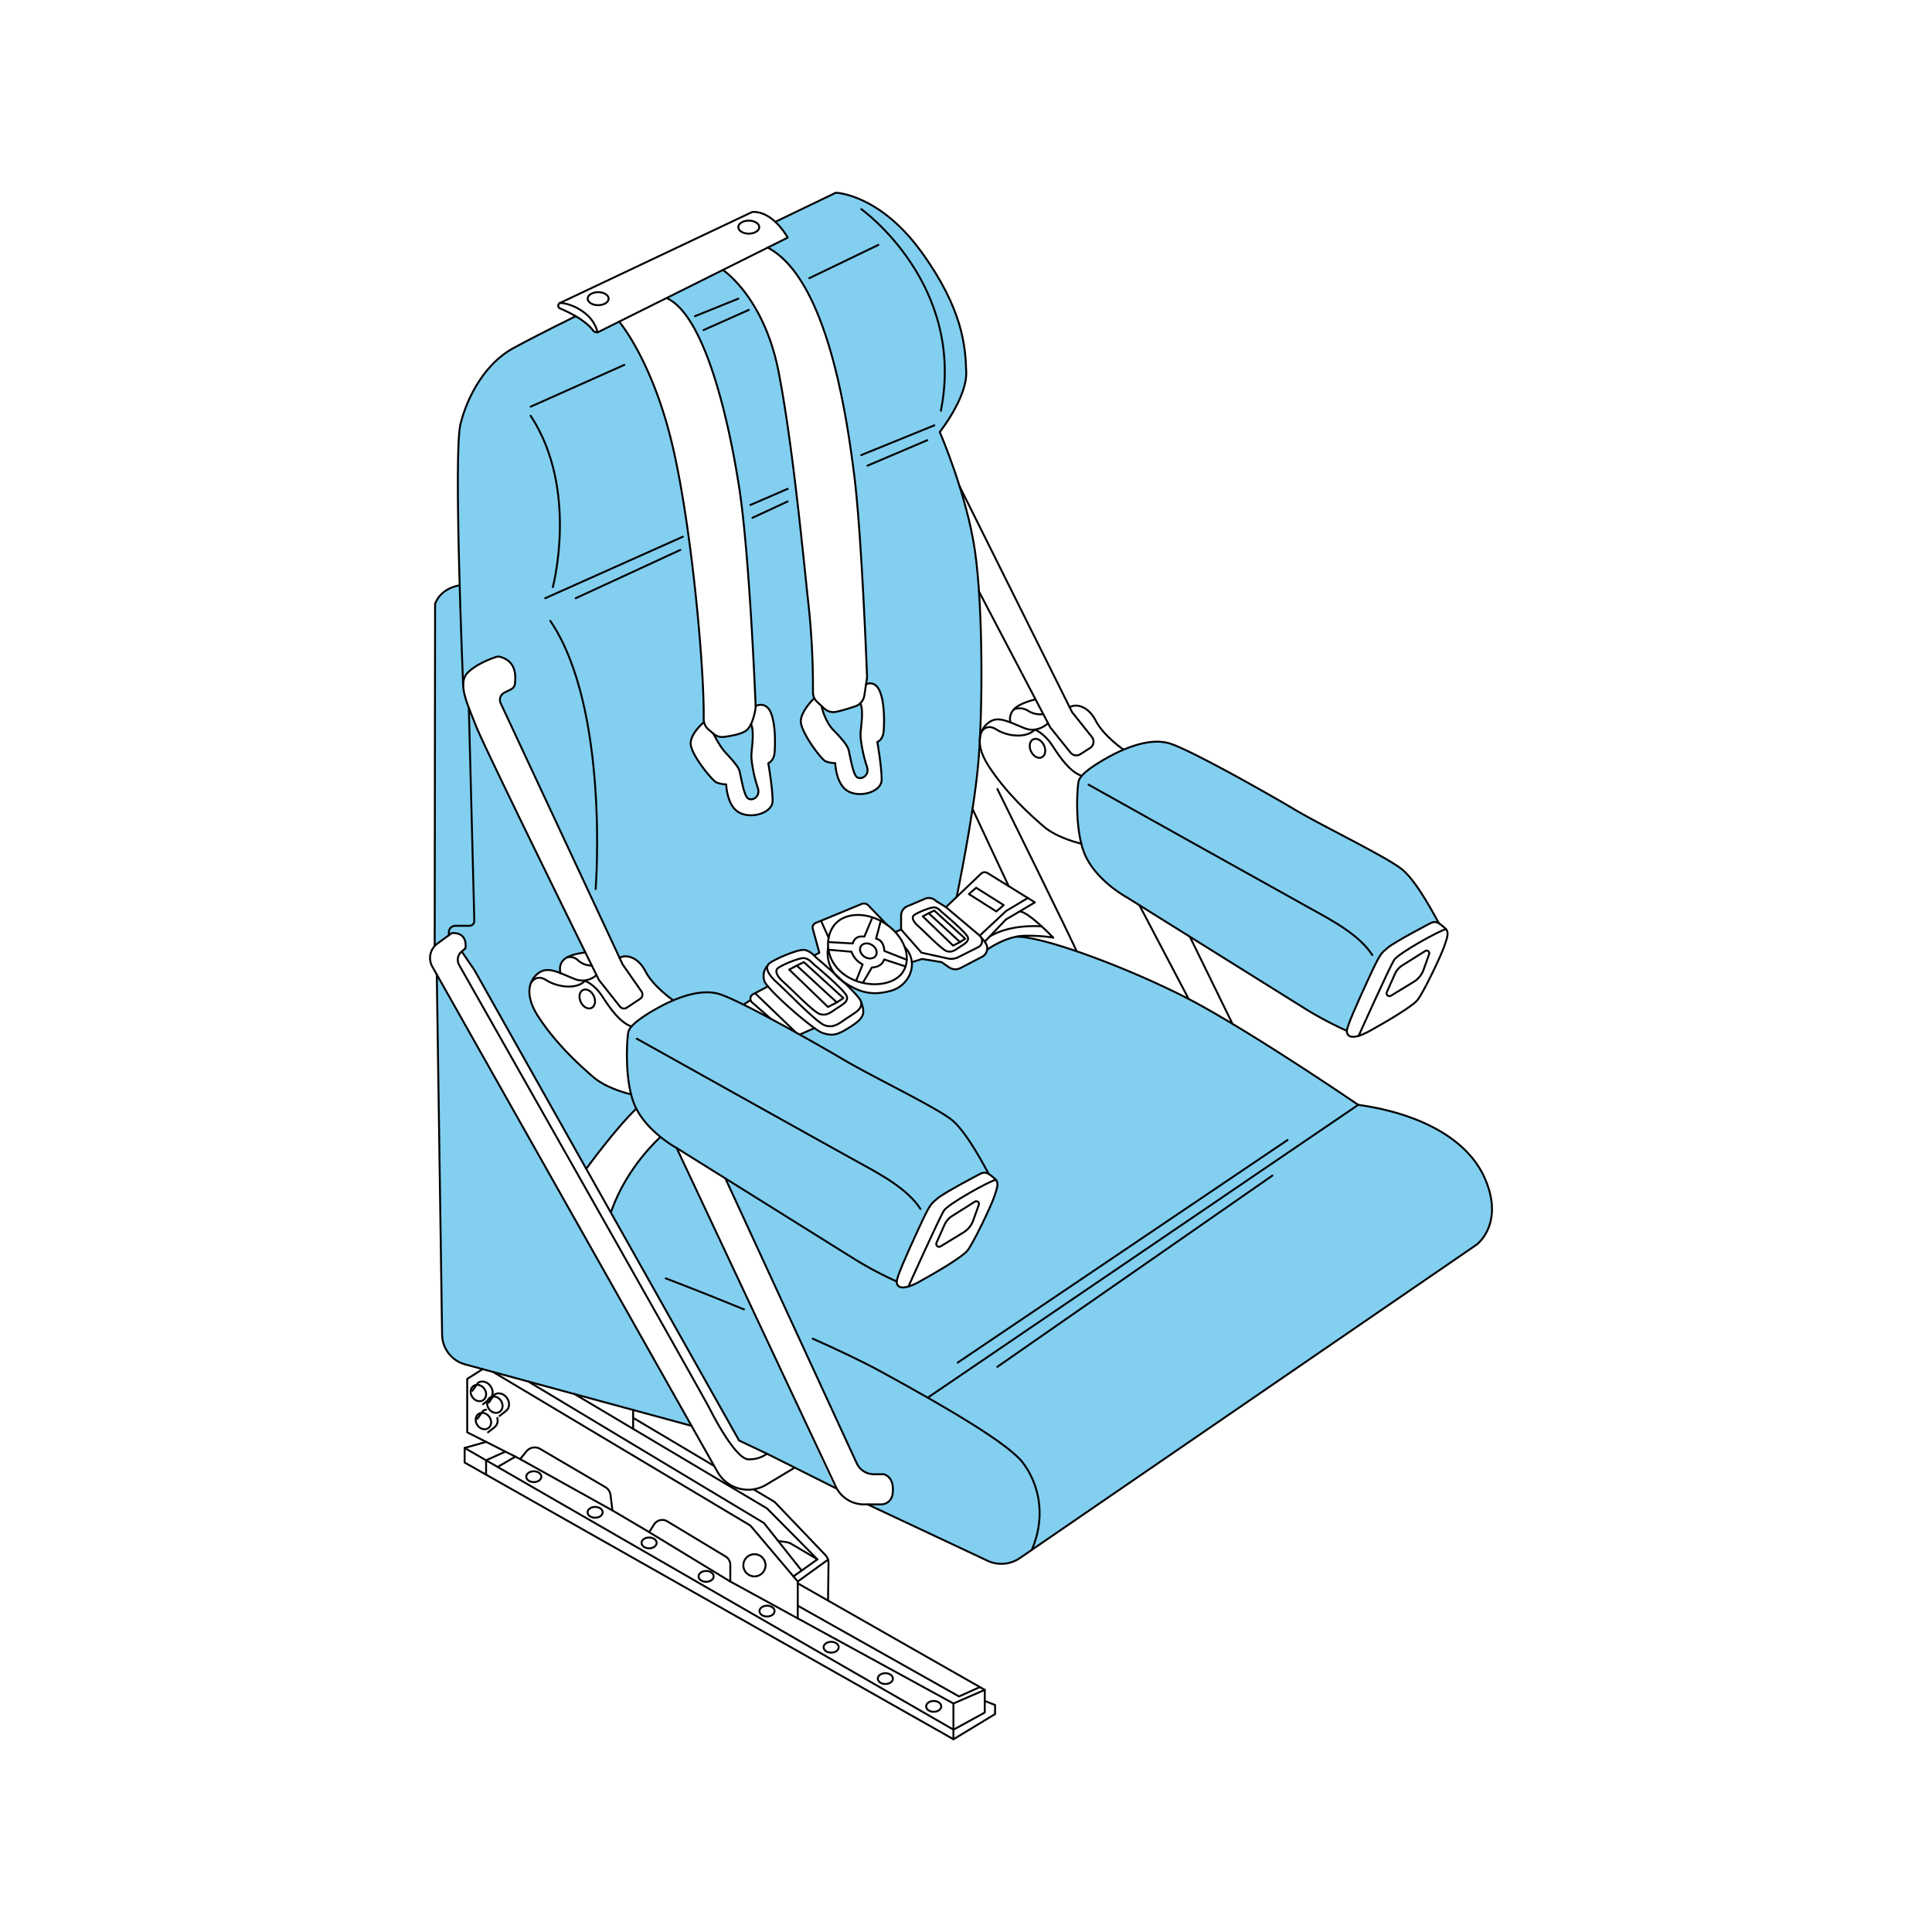 <svg viewBox="0 0 1000 1000" xmlns="http://www.w3.org/2000/svg"><defs><style>.cls-1{fill:#82cff0;}.cls-2{fill:none;stroke:#000;stroke-linecap:round;stroke-linejoin:round;}</style></defs><g id="A15"><path d="M431.77,769.49l-49.24-23.88-12-20.85-32.76-58.21-22.07-39.22.42-.05A111.16,111.16,0,0,1,325.59,608c5.09-8.11,12.57-15.63,16-19.52a60.48,60.48,0,0,0,7.92,5s7.81,16.62,9.56,20.33L379,656.24l16.86,35.88,17.95,38.19Z" class="cls-1"></path></g><g id="A16"><path d="M341.89,588.48S324.41,603.79,316.4,627" class="cls-2"></path></g><g id="A19"><path d="M225,489.62l7.56-5.74s-.36-2.46.31-3.23,1.37-1.35,4.08-1.49,5.67.19,6.81-.36,1.78-.93,1.7-3.34-1-37.44-1-37.44l-.94-36.71-1-35S240,359,239.81,356.18s-.33-7.45-.33-7.45l-1.14-45.88s-4.81,1.16-6.66,2.44-6.18,5.1-6.45,7.64,0,39.92,0,39.92l-.08,37.91L225,424.2Z" class="cls-1"></path><path d="M226.08,504.5l22.36,39.6,27.12,48,23,40.78,25.91,46.29,19.21,33.62L357.9,738l-33.22-9-61.15-16.58-17.62-4.78s-10.39-2-13.1-6.39-3.9-4.89-4-11-1.36-63.15-.93-63.22S227,561.8,227,561.8Z" class="cls-1"></path><path d="M364.19,513.73s-10.51,1.35-17.07,4.63-15.45,8.37-17.76,10.55-4.06,3.61-4.33,6.52-1.71,20.27,1.63,30.29,2.82,8,4,10.46,10.07,12.08,15.28,15.34l11.47,7.18L381,613.44l31,19.41,31.88,19.84,19.66,10.63h.61s2.25-6,3-8.7,8.81-21.14,10.48-23.9,4.07-7.47,6.18-9.2a87.81,87.81,0,0,1,10.94-6.74c2.29-1.13,9.89-5.74,10-5.79a22.46,22.46,0,0,1,3.4-1.72,15.1,15.1,0,0,1,3.73.15l-12.66-20.5s-2.19-5.78-15-12.69S432.49,546,432.49,546l-27-15.23S383.84,519,377.71,516.6,366.74,513.34,364.19,513.73Z" class="cls-1"></path><path d="M597.23,384s-10.51,1.35-17.07,4.63S564.71,397,562.4,399.17s-4.06,3.61-4.33,6.51S556.36,426,559.7,436s2.82,8,4,10.47S573.8,458.52,579,461.78L590.48,469,614,483.7l31,19.4L676.87,523l19.66,10.63h.61s2.25-6,3-8.7S709,503.74,710.62,501s4.07-7.47,6.18-9.21A90.26,90.26,0,0,1,727.74,485c2.29-1.12,9.89-5.73,10-5.78a21.41,21.41,0,0,1,3.4-1.73,15.61,15.61,0,0,1,3.73.15L732.2,457.18s-2.19-5.78-15-12.7-51.66-28.19-51.66-28.19l-27-15.22s-21.68-11.87-27.81-14.21S599.78,383.59,597.23,384Z" class="cls-1"></path><path d="M413.87,535.43l7.62-3.34a13.44,13.44,0,0,0,5.66,3c2.88.47,4.11,1,7.53-.5a37.65,37.65,0,0,0,8.66-5.34c1.54-1.39,3.6-2.81,3.47-5s-.46-5.34-1.87-7.13-5.76-7.2-5.76-7.2,6.65,4.43,11.84,4.21,7.65.28,11.24-1.6,6-2.89,7.5-6,2.84-5.18,2.21-8.26l5.31-1.89L487.35,498s3.37,3,5.12,3.34,2.44.86,4.63-.27l10.59-5.5s2.32-1.42,2.71-2.38a15.21,15.21,0,0,0,.59-1.71s5.67-3.54,8.31-4.69a21.19,21.19,0,0,1,10.56-1.46c4.29.44,14.32,2.27,18.25,3.78s10.66,3.77,10.66,3.77l20.67,7.83S600,509.46,606.7,512.8s23.08,12.13,32.73,18,32.74,20.57,32.74,20.57L703,571.87s16.38,1.39,28.78,7.16,18.48,8.24,25.84,15.56,9.44,11.79,10.65,14.7,3.76,9.05,3.93,14.87-1.93,14-5.06,17.14a52.1,52.1,0,0,1-6.49,5.42l-25.35,17.4-33.52,23L669.88,709,634,733.63,602.84,755l-32.57,22.35-27.8,19.07L525.6,807.77s-5.66,2.26-9,1.58-10.05-3.67-12.68-4.91l-28-13.16L449.05,779s7.69.19,9.06-.64,2.64-1,3.76-4.3a9.93,9.93,0,0,0-.88-8.32,7.39,7.39,0,0,0-3.46-2.7s-7.24.45-9.38-.92-4-2.41-6.22-8-12.36-26.79-12.36-26.79l-9.64-20.9-9.28-20.14-10.48-22.73-11.91-25.82-8.93-19.36L375.48,610l11.8,7.46L423.33,640l21.28,13L457,660.32l7.07,2.59s-.17,3.25,2.18,3.48,4.35-.11,5.28-.79,11.84-6,14.14-7.64S497.53,650,497.53,650s3.38-2.3,4.06-4,5.48-10.27,6.75-12.81,6-12,6.7-14.34a21.61,21.61,0,0,0,1.19-6.06,5.7,5.7,0,0,0-.82-2.45l-2-1.37-2-2.08s-8.54-15.13-11.4-18.9-4.62-6.31-8-8.85-25.93-14.77-25.93-14.77l-24.56-13.17-19-10.7Z" class="cls-1"></path><path d="M303.43,605s8.58-11.42,11.49-15S325,578.32,325,578.32l4.36-4.47a20.07,20.07,0,0,1-2.21-5.11l-.49-2.32s-12.27-3.17-17.11-7.1-15.74-13.89-20-19S277.53,524.93,276,522s-2.06-8.25-1.75-11.11a11,11,0,0,1,4-6.85c1.53-1,4.37-2.35,6.72-1.81s4.8,1.38,4.8,1.38a13.41,13.41,0,0,1,1.25-6C292.47,495,303,493,303,493l-11.6-23.59-13.32-27.18L264.67,414.7l-11-22.92-11-25.22.48,18.66,1.5,57.91.81,31.69s.18,2.41-.24,3a4,4,0,0,1-3.49,1.25,47.43,47.43,0,0,0-7.21.32,3.24,3.24,0,0,0-2.13,2.57c0,1,0,2.11,0,2.11l1.66-1.25s4.43-.17,5.44,1.95a16.56,16.56,0,0,1,1.37,5.22,1.63,1.63,0,0,1-.15,1.13l-1.7,1.41,6.75,10L257,522.6l12,21.16Z" class="cls-1"></path><path d="M298,163.66l-27.5,14s-9.14,3.69-14.59,9.92S245,201.29,242.65,207.06s-4.47,11-4.84,15.77-.83,21.78-.83,21.78l.15,22.83.57,27.26.64,18.65,1.35,40.82s.32-4.7,3.59-7.05a54,54,0,0,1,8.72-5.19c1.8-.75,5.27-2.76,7.65-1.69s5.58,2.36,6.29,5.84.89,7.69.4,8.65-1.39,1.81-3.51,2.91-5,3-4,5.37S269,385.14,269,385.14l15.22,32.57,14.56,31.16,12.61,27,9.21,19.93a9.33,9.33,0,0,1,5.71-.47c2.93.8,5,2.44,6.85,5.75a44.26,44.26,0,0,0,6.82,9.44c2.48,2.39,8.34,7.13,8.34,7.13s7.63-2.95,11.55-3.45,8.58-1.13,12.4.28S384.84,520,384.84,520l3.67-2.29a3.37,3.37,0,0,1,.7-2.66c1-1.1,8.28-4.47,8.28-4.47a7.47,7.47,0,0,1-2.24-5.05,8.52,8.52,0,0,1,1.92-5.3s.52-1.66,3.7-3.21,10-3.76,12.05-4.84,5.08-.16,6.09.52,2.42,1.9,2.42,1.9l2.66-1.62s-3.59-12.15-3.28-13.52,1.88-1.9,4.75-3.09l17.25-7.12s3.71-2.06,4.92-1.55,2.41,1.63,4.76,4.08,10.95,10.68,10.95,10.68l2.74-1.21s.4-8.31.68-9.45,1.84-2.28,3-2.77,8.7-3.87,9.61-4a6.79,6.79,0,0,1,4.48.9c2.19,1.13,5.78,3.58,5.78,3.58l5.77-5.51S498,447.47,499.58,440s3.69-20.23,4.35-24.93,2.44-19.51,2.72-23.67.91-17,1-19,.41-25,.35-30.55-.93-31.45-1.3-36.41-2.55-24.78-3.95-30.93-5.31-19.48-6.37-23.82-7-19.92-8-22.33-1.79-4.92-1.79-4.92,8.65-12.33,10.59-17.85,4.25-13.29,2.46-21.52,0-.26,0-.26-1.47-11.57-3.65-17.64-7.11-17.26-10.24-22.34-11.88-17.18-16.22-22.55-14.09-12.95-18.92-15.39-12.45-5.14-12.45-5.14l-5.45-.95L401.3,114.5l4.12,4.89,2.22,3.52-10.32,5.25a46.73,46.73,0,0,1,13.58,11.77,115.1,115.1,0,0,1,11.45,20.48,222.21,222.21,0,0,1,9.09,27.26c1.83,7.76,5,20,6.2,28.76s4.11,24.53,4.89,33.27,2.55,27.71,3,35.73,1.76,31.77,2.15,38.48,1.09,26.74,1.09,26.74l-.3,3.72s2.28-1.7,4-.26,4.11,4.63,4.77,10.24a73.53,73.53,0,0,1-.13,15.45,5.34,5.34,0,0,1-1.9,3.72l-1,.65s1.76,13.37,2,15.59.85,5.28-1.82,7.83a12.49,12.49,0,0,1-10,3.32c-3.19-.58-7.61-1.89-9.74-6.39a26.18,26.18,0,0,1-2.22-9.48s-4.28-.43-6.1-2.13a55.8,55.8,0,0,1-8.81-12.19c-2.54-5-4-7.83-1.81-11.48a68.92,68.92,0,0,1,5.9-7.88s-.67.12-.72-5.49-.69-23.93-.8-25.56-2.69-25-2.92-30.85S413,261.83,413,261.83l-4.14-33s-3.78-25.34-4.87-31.09a217.08,217.08,0,0,0-5.88-23,105.66,105.66,0,0,0-10.19-20.13c-2.3-3.21-7.76-9.61-7.76-9.61l-6-5.26-29,14.37a58.51,58.51,0,0,1,7.65,6.32c2.92,3.07,8.79,11.74,12.31,21.26s8,24.53,9.65,31.83,4.57,20.8,6.13,29.61,4.24,31.5,4.83,36.46,2.21,27.78,2.21,27.78l1.64,28.17,1,22.5.57,7.44s3.09-1.37,5.17.26,3.71,4.08,4.2,9,.56,14.1.24,15.93-1.47,2.87-1.81,3.59a3.18,3.18,0,0,1-1.13,1.17l2,14.54s.78,6.07-1.37,8.22-7.63,5.09-11.35,3.78-7.95-3.06-9.32-6.91a43.66,43.66,0,0,1-1.83-9s-4.6-.12-6.6-2.28-7.94-9.59-9.31-12.85-3.35-5.46-1.87-9,6.3-8.12,6.3-8.12-.35-14.7-.59-19.28-1.69-25.44-2.25-31.51-3.23-30.8-3.86-35.69-4.23-29.39-5-33.94-5.47-26.8-6.9-31.77-5.87-18.92-8.72-25.37-9.88-19.42-11.87-23.11a27.17,27.17,0,0,0-4.69-6.24s-8.77,4-10,4.56-3.07,1-4.05-.84-3.48-3.64-4.65-4.45S298,163.66,298,163.66Z" class="cls-1"></path><path d="M369.61,380.43s3.31,6.25,5.49,8.64,6.42,6.54,7.64,9.92S385,410.24,386.19,412s3.54,2.2,4.67,1,2.28-2.41,1.32-5.45S389,394.67,389,392.72s.41-6.72.52-8.74a34.23,34.23,0,0,0,.05-5.61,33.08,33.08,0,0,0-.79-3.67s-2.05,3.41-3.42,4.13a48.74,48.74,0,0,1-8.74,2.28,13.7,13.7,0,0,1-3.85.13C371.84,381,369.61,380.43,369.61,380.43Z" class="cls-1"></path><path d="M425.53,365.7s1.29,8,5.13,11.44,7.94,8.44,8.45,10.6,2.38,13.54,4.56,14.61a3.48,3.48,0,0,0,4.84-1.65c.47-1.47.89-1.66-.65-6.49s-2.73-12.37-2.39-15.91S446.65,369,446,367a9.09,9.09,0,0,1-.65-3,19.13,19.13,0,0,1-5.13,2.44c-2.28.53-6.65,2.42-8.6,2.16S426.59,367.58,425.53,365.7Z" class="cls-1"></path><path d="M289.86,159.63c4.67,2,13.09,6.05,17.16,11.46a2.33,2.33,0,0,0,2.91.65L407.71,123s-7.31-13.7-18.27-13.31l-99.65,47.15A1.54,1.54,0,0,0,289.86,159.63Z" class="cls-2"></path><path d="M289.79,156.82s5.35-.19,12,4.51S309.23,172,309.23,172" class="cls-2"></path><ellipse ry="3.37" rx="5.43" cy="154.59" cx="309.6" class="cls-2"></ellipse><ellipse ry="3.37" rx="5.43" cy="117.57" cx="387.57" class="cls-2"></ellipse><path d="M320.48,166.48S338,187,348.31,231.63c9.9,42.66,16.3,114.91,15.92,140.53a6.94,6.94,0,0,0,2.44,5.38l2.61,2.24a7,7,0,0,0,5.46,1.64c3.37-.45,8.58-1.37,11.18-3.05,3.38-2.18,4.75-9.26,5.12-11.54a7.76,7.76,0,0,0,.08-1.36c-.31-7.5-3.27-78.87-8.46-112.71-5.48-35.74-17.74-88.6-37-98.17" class="cls-2"></path><path d="M374.14,139.72s21.3,13.91,28.87,52.78,13,98.35,15.65,122.09a404,404,0,0,1,2.13,43.65,6.89,6.89,0,0,0,2.23,5.14l3.64,3.37a6.92,6.92,0,0,0,6.36,1.64,94.55,94.55,0,0,0,9.9-2.9,7,7,0,0,0,4.46-5.48l1.32-8.78a7.91,7.91,0,0,0,.07-1.29c-.28-7.31-2.93-74.86-6.63-104-3.91-30.78-14-101.55-44.82-117.82" class="cls-2"></path><path d="M364.4,373.78s-6.39,5.11-6.91,10.59,11.09,19.56,13.3,20.61a13.94,13.94,0,0,0,5.09,1s.26,10.83,6.52,14.48,17.35.39,17.48-5.74-2.22-19.69-2.22-19.69,2.87-1.05,3.26-5.48.52-15.25-2.08-21-7.72-3.12-7.72-3.12" class="cls-2"></path><path d="M369.28,379.78s3.21,6.42,5.82,9.29,6.78,7.17,7.56,9.65,2.22,13.17,4.57,14.61,6.65-1.05,4.95-5.74-3.39-13.18-3.26-16.83,1.64-11.64-.16-16.06" class="cls-2"></path><path d="M421.51,361.36s-6.43,6-7,11.47S425,393,427.24,394a13.94,13.94,0,0,0,5.09,1s.26,10.83,6.52,14.48,17.35.39,17.48-5.74-2.22-19.69-2.22-19.69,2.87-1,3.26-5.48.52-15.25-2.09-21-7-3.39-7-3.39" class="cls-2"></path><path d="M425.19,365.39s1.62,8,6.35,12.7c2.76,2.72,6.79,7.17,7.57,9.65s2.22,13.17,4.56,14.61,6.66-1.05,5-5.74-3.39-13.17-3.26-16.83,1.74-11.37-.06-15.79" class="cls-2"></path><path d="M258.93,340a3.54,3.54,0,0,0-2,0c-2.63.86-10.14,3.59-14.71,8.05-5.6,5.48-.52,15.78,4.18,27.78S310,507.24,310,507.24L320.89,521a2.65,2.65,0,0,0,3.54.57l6.93-4.6a2.65,2.65,0,0,0,.71-3.72l-9.8-14.08L259.15,364a4.15,4.15,0,0,1,1.88-5.46l3.61-1.83a3.44,3.44,0,0,0,1.84-2.58C267.51,346.56,265.13,341.74,258.93,340Z" class="cls-2"></path><path d="M225,489.3l.2-176.67s2.05-7.73,12.61-9.68" class="cls-2"></path><path d="M239.72,355.09c0-1.18-5.1-120.52-1.38-135.59s13.3-31.7,27.39-39.33S298,163.66,298,163.66" class="cls-2"></path><path d="M401.3,114.82l31.32-15.06s22.5.59,44.22,30.52,22.89,49.31,23.28,62.42-13.7,30.91-13.7,30.91,13.89,31.89,18.2,61.43,4.11,85.31,1.56,111.92-11,67.27-11,67.27" class="cls-2"></path><path d="M506.73,306.19l36.82,70.22,10.53,13.12a3.89,3.89,0,0,0,5.14.83l5-3.21a3.89,3.89,0,0,0,.94-5.69L554.9,368.59,496.69,251.74" class="cls-2"></path><path d="M542.46,374.33s-5.23,5.34-12.15,2.6-12.52-6-16.95-3.91-10.7,9.65-1.57,23.61,21.26,25,28.44,31.17,19.46,8.89,19.46,8.89" class="cls-2"></path><path d="M508,378.83s2.49-4.68,7.84-1.2,15.34,4.74,19.8,0c0,0,4.85,1.78,9.15,8.44s9.17,13.37,14.9,15.45" class="cls-2"></path><ellipse transform="translate(-114.07 266.87) rotate(-25.32)" ry="5.15" rx="3.72" cy="387.34" cx="537.01" class="cls-2"></ellipse><path d="M523,373.92a7.14,7.14,0,0,1,1.82-6.77c3-3.39,11.17-5.13,11.17-5.13" class="cls-2"></path><path d="M524.84,367.15a8.18,8.18,0,0,1,7.41.82,11.47,11.47,0,0,0,7.74,1.65" class="cls-2"></path><path d="M744.86,478c0,.39-10.81-21.32-19.15-28s-41.22-22.44-55.7-31.05-54.13-31-64.7-34.17-24.13,2.87-32.34,7.5-14.07,8.9-14.74,12.32-2.35,26.88,4.17,39.53,20.87,20.35,20.87,20.35,83.09,51.91,92.87,58a191.36,191.36,0,0,0,21,11.09" class="cls-2"></path><path d="M563.44,406.15S666.62,463.8,678.23,470.2s25.3,13.69,32.08,24.13" class="cls-2"></path><path d="M581.52,388s-10.28-7-14.39-15-10.62-8.83-13.48-6.91" class="cls-2"></path><path d="M740.31,477.89s-18.52,9.65-22,12.65-3.65,2.35-9.91,15.92S697.27,531,697.14,533.59s2.22,5.34,11.87,0,21.65-12.52,24.52-15.79,12.2-22.69,14.09-28.17,2.48-7.5,0-9.52S743.53,476.2,740.31,477.89Z" class="cls-2"></path><path d="M703.23,536.16s16.21-36.09,18.46-39.42,23.09-15,26.76-15.81" class="cls-2"></path><path d="M722,504.14l-4.18,9.38a1.48,1.48,0,0,0,2.12,1.87l11.89-7.25a12,12,0,0,0,5-6.19l2.89-8.08a1.38,1.38,0,0,0-2-1.64L725.8,499.7A10.06,10.06,0,0,0,722,504.14Z" class="cls-2"></path><path d="M308.74,504.66a10.66,10.66,0,0,1-11.46,2c-6.92-2.74-12.52-6-17-3.91s-10.7,9.65-1.56,23.61,21.26,25,28.43,31.17,19.47,8.88,19.47,8.88" class="cls-2"></path><path d="M275,508.57s2.49-4.68,7.84-1.2,15.45,5.06,19.91.33c0,0,4.74,1.45,9.05,8.1s9.16,13.37,14.9,15.46" class="cls-2"></path><ellipse transform="translate(-191.94 179.67) rotate(-25.32)" ry="5.15" rx="3.72" cy="517.07" cx="303.97" class="cls-2"></ellipse><path d="M511.82,607.68c0,.39-10.8-21.31-19.15-28s-41.22-22.43-55.7-31-54.13-31-64.69-34.17-24.13,2.87-32.35,7.5-14.07,8.9-14.74,12.32-2.35,26.87,4.17,39.53,20.87,20.34,20.87,20.34,83.09,51.92,92.87,58a191.32,191.32,0,0,0,21,11.08" class="cls-2"></path><path d="M329.57,537.61s103.17,57.65,114.78,64,25.3,13.7,32.09,24.13" class="cls-2"></path><path d="M348.48,517.77s-10.28-7-14.39-15-10.62-8.83-13.48-6.91" class="cls-2"></path><path d="M507.28,607.63s-18.52,9.65-22,12.65-3.65,2.35-9.91,15.91-11.09,24.52-11.22,27.13,2.22,5.35,11.87,0,21.65-12.52,24.52-15.78,12.2-22.69,14.09-28.17,2.48-7.5,0-9.52S510.49,605.93,507.28,607.63Z" class="cls-2"></path><path d="M470.2,665.9s16.21-36.1,18.46-39.42,23.08-15,26.75-15.81" class="cls-2"></path><path d="M488.91,633.88l-4.18,9.38a1.48,1.48,0,0,0,2.12,1.87l11.89-7.26a11.9,11.9,0,0,0,5-6.18l2.89-8.09a1.38,1.38,0,0,0-2-1.64l-11.87,7.48A10.13,10.13,0,0,0,488.91,633.88Z" class="cls-2"></path><line y2="484.82" x2="615.86" y1="529.94" x1="637.94" class="cls-2"></line><path d="M615.26,517.07c-.26-.53-25.54-48.58-25.54-48.58" class="cls-2"></path><path d="M557.22,492.36c0-1.05-41-84-41-84" class="cls-2"></path><line y2="418.78" x2="503.41" y1="458.67" x1="522.09" class="cls-2"></line><path d="M308.31,460.15s7.31-93.4-23.47-138.79" class="cls-2"></path><path d="M286.13,303.89s13.58-50.61-11.47-88.69" class="cls-2"></path><line y2="188.85" x2="323.18" y1="210.5" x1="274.66" class="cls-2"></line><line y2="277.8" x2="353.44" y1="309.63" x1="282.23" class="cls-2"></line><line y2="253.02" x2="407.71" y1="261.37" x1="388.4" class="cls-2"></line><line y2="220.15" x2="483.62" y1="235.54" x1="445.79" class="cls-2"></line><path d="M445.79,108.24S500.05,146.85,487,212.59" class="cls-2"></path><line y2="154.59" x2="382.14" y1="163.66" x1="359.71" class="cls-2"></line><line y2="160.41" x2="387.57" y1="170.85" x1="364.14" class="cls-2"></line><line y2="126.76" x2="454.65" y1="143.98" x1="418.92" class="cls-2"></line><path d="M298,309.63c.67-.26,54.16-25,54.16-25" class="cls-2"></path><line y2="259.54" x2="407.71" y1="268.03" x1="389.44" class="cls-2"></line><line y2="227.85" x2="479.97" y1="241.02" x1="449.02" class="cls-2"></line><path d="M232.34,484.07v-1.58a3.29,3.29,0,0,1,3.29-3.29h7.31a2.58,2.58,0,0,0,2.57-2.64l-2.84-110" class="cls-2"></path><path d="M239,492.53l6.55,9.56,137,243.52L397,752.46a15.55,15.55,0,0,1-9.78,2.87c-5.61-.4-15-16.57-19.7-25.83-4.32-8.53-112.67-199.68-129.85-230a5.56,5.56,0,0,1,1.28-7l1.92-1.6s1.75-8.34-7-7.95l-7.52,5.5a9.15,9.15,0,0,0-2.57,11.89L371.38,761.83a18.21,18.21,0,0,0,25,6.79l15-9" class="cls-2"></path><line y2="770.59" x2="433.19" y1="752.46" x1="397.01" class="cls-2"></line><path d="M350.23,594.19,432.57,769.4a16.12,16.12,0,0,0,14.6,9.27h8.88a6,6,0,0,0,5.9-5c.58-3.91.29-8.94-4.42-10.61h-5.25a9.73,9.73,0,0,1-8.83-5.65L375.48,610" class="cls-2"></path><path d="M303.43,605s14.64-20.28,25.93-31.19" class="cls-2"></path><path d="M226.08,504.5l2.75,186.34a16.18,16.18,0,0,0,11.94,15.37L357.9,738" class="cls-2"></path><path d="M449.05,778.67l62.1,29.17a16.83,16.83,0,0,0,16.68-1.36L764.25,644.26s14.28-10.37,4.69-33.46-37.56-35-65.93-38.93c0,0-59.28-40.51-90.59-56.26s-73.19-31.14-86.5-30.76" class="cls-2"></path><path d="M420.62,692.87c13.17,5.86,25.74,11.81,35.48,17.13,36.19,19.76,66.13,37.57,73.37,47.15s12.73,25.92,4.6,45.05" class="cls-2"></path><path d="M344.58,661.67s17.92,6.8,40.49,16.06" class="cls-2"></path><line y2="571.87" x2="703.01" y1="723.43" x1="480.2" class="cls-2"></line><line y2="608.46" x2="658.6" y1="707.46" x1="516.23" class="cls-2"></line><line y2="590.07" x2="666.42" y1="705.3" x1="495.68" class="cls-2"></line><path d="M467.4,503c-4.79,7.52-19.15,8.69-29.18,2.29s-11.93-17.93-7.15-25.44,16.81-8.42,26.84-2S472.19,495.48,467.4,503Z" class="cls-2"></path><ellipse transform="translate(-207.2 606.69) rotate(-57.49)" ry="4.57" rx="3.61" cy="492.23" cx="449.46" class="cls-2"></ellipse><path d="M443.23,507.42l3.26-8.24a11.8,11.8,0,0,1-5.75-6.55l-11.22-1" class="cls-2"></path><path d="M446.59,508.74l4.71-8s4.89.2,6.35-4.13l11.07,3.62" class="cls-2"></path><path d="M429.4,487.65l12,.68s.74-4.39,6-3.52l4-9.6" class="cls-2"></path><path d="M455.84,476.8l-2.38,9.08s3.91.27,4.3,6.35l11.61,4.56" class="cls-2"></path><path d="M428.57,490.77a17.47,17.47,0,0,0,7.18,16.83c9.19,6.55,16.14,7.82,25.53,5.18s14.77-14.34,7-22.62" class="cls-2"></path><path d="M422.31,495.5s-2.87-3.53-6.13-3.85-15.26,4.76-18,7,0,6.52,4.18,10.11,20.35,20.67,24.65,22,6.73-.52,11-3.52,8.58-4.7,7.66-8.74S422.31,495.5,422.31,495.5Z" class="cls-2"></path><path d="M420.8,498.76s-2.15-2.62-4.61-2.86-11.47,3.54-13.53,5.18,0,4.83,3.14,7.49,15.3,15.34,18.53,16.3,5.06-.38,8.27-2.61,6.44-3.48,5.75-6.48S420.8,498.76,420.8,498.76Z" class="cls-2"></path><polygon points="408.49 501.85 428.57 521.2 433.14 518.85 412.4 499.79 408.49 501.85" class="cls-2"></polygon><polyline points="412.4 499.79 416.09 498.01 436.53 516.6 433.14 518.85" class="cls-2"></polyline><path d="M459,478.57l-9.5-9.91a3.23,3.23,0,0,0-3.57-.75l-23.76,9.81a2.53,2.53,0,0,0-1.47,3l3.4,12.42-2.71,1.41" class="cls-2"></path><line y2="485.34" x2="428.89" y1="476.8" x1="425.05" class="cls-2"></line><path d="M489.62,469.54l-5.08-3.13a5.22,5.22,0,0,0-5.8-1.2l-9.17,3.9a5.21,5.21,0,0,0-3.17,4.79v7.21l10.57,12,13.6,3a8.16,8.16,0,0,0,5.43-.67l10.32-5.2a3.6,3.6,0,0,0,.72-6Z" class="cls-2"></path><line y2="482.42" x2="463.44" y1="481.11" x1="466.4" class="cls-2"></line><path d="M472,498l5.27-1.65L487.35,498l3.89,2.69a5.67,5.67,0,0,0,5.86.38l11.22-5.83a4.91,4.91,0,0,0,2.22-6.41,11.13,11.13,0,0,0-2.69-3.5" class="cls-2"></path><path d="M489.62,469.54l18.13-17.29a2.79,2.79,0,0,1,3.4-.35l24.51,15.17-15,8.86-10.95,11.48" class="cls-2"></path><polyline points="507.04 484.34 520.79 471.5 532 464.8" class="cls-2"></polyline><polygon points="501.49 462.76 515.71 471.76 519.52 468.49 505.27 459.5 501.49 462.76" class="cls-2"></polygon><path d="M397.3,499.79a8,8,0,0,0-1.59,8.14c1.82,4.66,25.3,25.14,30,26.7s7.22,1.3,12.74-2.09,7.23-5,8.14-7.35-.93-6.73-.93-6.73" class="cls-2"></path><path d="M397.49,510.54l-7.72,4.07a2.59,2.59,0,0,0-.49,4.24l9.55,8.35" class="cls-2"></path><line y2="535.43" x2="414.04" y1="532.17" x1="421.49" class="cls-2"></line><line y2="534.32" x2="411.88" y1="514.07" x1="390.8" class="cls-2"></line><line y2="519.96" x2="384.84" y1="517.67" x1="388.51" class="cls-2"></line><path d="M487.27,471.89s-1.69-2.05-3.61-2.24-9,2.77-10.59,4.06,0,3.78,2.45,5.86,12,12,14.51,12.76,4-.3,6.47-2,5-2.73,4.5-5.08S487.27,471.89,487.27,471.89Z" class="cls-2"></path><polygon points="477.63 474.31 493.34 489.45 496.92 487.61 480.69 472.69 477.63 474.31" class="cls-2"></polygon><polyline points="480.69 472.69 483.57 471.3 499.58 485.85 496.92 487.61" class="cls-2"></polyline><path d="M511,491.49s9.67-7.08,19.59-7.15,14.6,1,14.6,1-12.28-12.8-17.09-13.58" class="cls-2"></path><path d="M512.19,484.81s8.87-6.39,26.93-5.35" class="cls-2"></path><polyline points="255.27 710.14 388.4 789.63 412.92 818.59 412.92 837.68" class="cls-2"></polyline><line y2="739.59" x2="327.72" y1="729.78" x1="327.72" class="cls-2"></line><polyline points="297.37 721.55 397.01 780.76 423.1 807.11 410.68 815.93" class="cls-2"></polyline><line y2="807.26" x2="428.59" y1="818.59" x1="412.92" class="cls-2"></line><path d="M390.36,771.09l10.56,6.28,26.3,27.53a5.8,5.8,0,0,1,1.62,4l-.25,19.52" class="cls-2"></path><line y2="758.64" x2="369.4" y1="733.87" x1="327.72" class="cls-2"></line><ellipse transform="matrix(0.82, -0.57, 0.57, 0.82, -367.38, 268.53)" ry="4.46" rx="3.78" cy="723.55" cx="247.04" class="cls-2"></ellipse><path d="M244.51,719.88l2.89-4.13c2-1.38,4.93-.59,6.56,1.77s1.32,5.38-.67,6.76l-3.24,2.52" class="cls-2"></path><ellipse transform="matrix(0.82, -0.57, 0.57, 0.82, -369.32, 274.45)" ry="4.46" rx="3.78" cy="729.62" cx="255.57" class="cls-2"></ellipse><path d="M253,726l2.89-4.13c2-1.38,4.93-.59,6.55,1.76s1.33,5.38-.67,6.76l-3.23,2.53" class="cls-2"></path><ellipse transform="matrix(0.82, -0.57, 0.57, 0.82, -375.19, 272.57)" ry="4.46" rx="3.78" cy="738.1" cx="249.61" class="cls-2"></ellipse><path d="M257.38,733.92a4.45,4.45,0,0,1-1.53,4.91l-3.23,2.52" class="cls-2"></path><path d="M247.07,734.43l2.9-4.13a3.75,3.75,0,0,1,1.63-.63" class="cls-2"></path><polyline points="273.46 715.07 395.44 788.33 414.92 812.92" class="cls-2"></polyline><path d="M402.8,797.62l3.95.53a8,8,0,0,1,3,1.05l13.35,7.91" class="cls-2"></path><polyline points="413.4 819.8 509.71 874.67 509.71 886.41 493.53 895.28 240.49 749.46 251.6 746.31" class="cls-2"></polyline><path d="M240.49,749.46V757l253,143.22V881.72L378,818.59v-8.68a5,5,0,0,0-2.4-4.25l-30.26-18.24a5,5,0,0,0-6.73,1.56L336,793,317,781.8l-1-8a5.48,5.48,0,0,0-2.68-4.06l-33.76-19.8a5.52,5.52,0,0,0-7.06,1.27l-3.28,4-27.39-13.85V713.72l8-5.07" class="cls-2"></path><polyline points="493.53 900.24 515.05 887.2 515.05 882.5 509.71 880.41" class="cls-2"></polyline><line y2="781.8" x2="316.98" y1="755.2" x1="269.18" class="cls-2"></line><line y2="818.59" x2="377.97" y1="793.02" x1="335.97" class="cls-2"></line><circle r="5.75" cy="810.19" cx="390.49" class="cls-2"></circle><polyline points="507.18 873.23 496.4 878.07 412.92 831.11" class="cls-2"></polyline><line y2="874.67" x2="509.71" y1="881.72" x1="493.53" class="cls-2"></line><ellipse ry="2.8" rx="3.91" cy="764.33" cx="276.29" class="cls-2"></ellipse><ellipse ry="2.8" rx="3.91" cy="782.77" cx="308.04" class="cls-2"></ellipse><ellipse ry="2.8" rx="3.91" cy="798.61" cx="335.97" class="cls-2"></ellipse><ellipse ry="2.8" rx="3.91" cy="815.93" cx="365.49" class="cls-2"></ellipse><ellipse ry="2.8" rx="3.91" cy="833.91" cx="397.01" class="cls-2"></ellipse><ellipse ry="2.8" rx="3.91" cy="852.6" cx="430.2" class="cls-2"></ellipse><ellipse ry="2.8" rx="3.91" cy="868.84" cx="458.25" class="cls-2"></ellipse><ellipse ry="2.8" rx="3.91" cy="883.22" cx="483.28" class="cls-2"></ellipse><polyline points="261.58 751.35 251.6 755.86 251.6 763.31" class="cls-2"></polyline><line y2="759.3" x2="257.57" y1="753.96" x1="266.74" class="cls-2"></line><path d="M290.14,503.72s-1.43-4.24,1.85-7.14S303,493,303,493" class="cls-2"></path><path d="M293.43,495.58a5.88,5.88,0,0,1,5.88,1.62,10.7,10.7,0,0,0,7,2.59" class="cls-2"></path></g></svg>